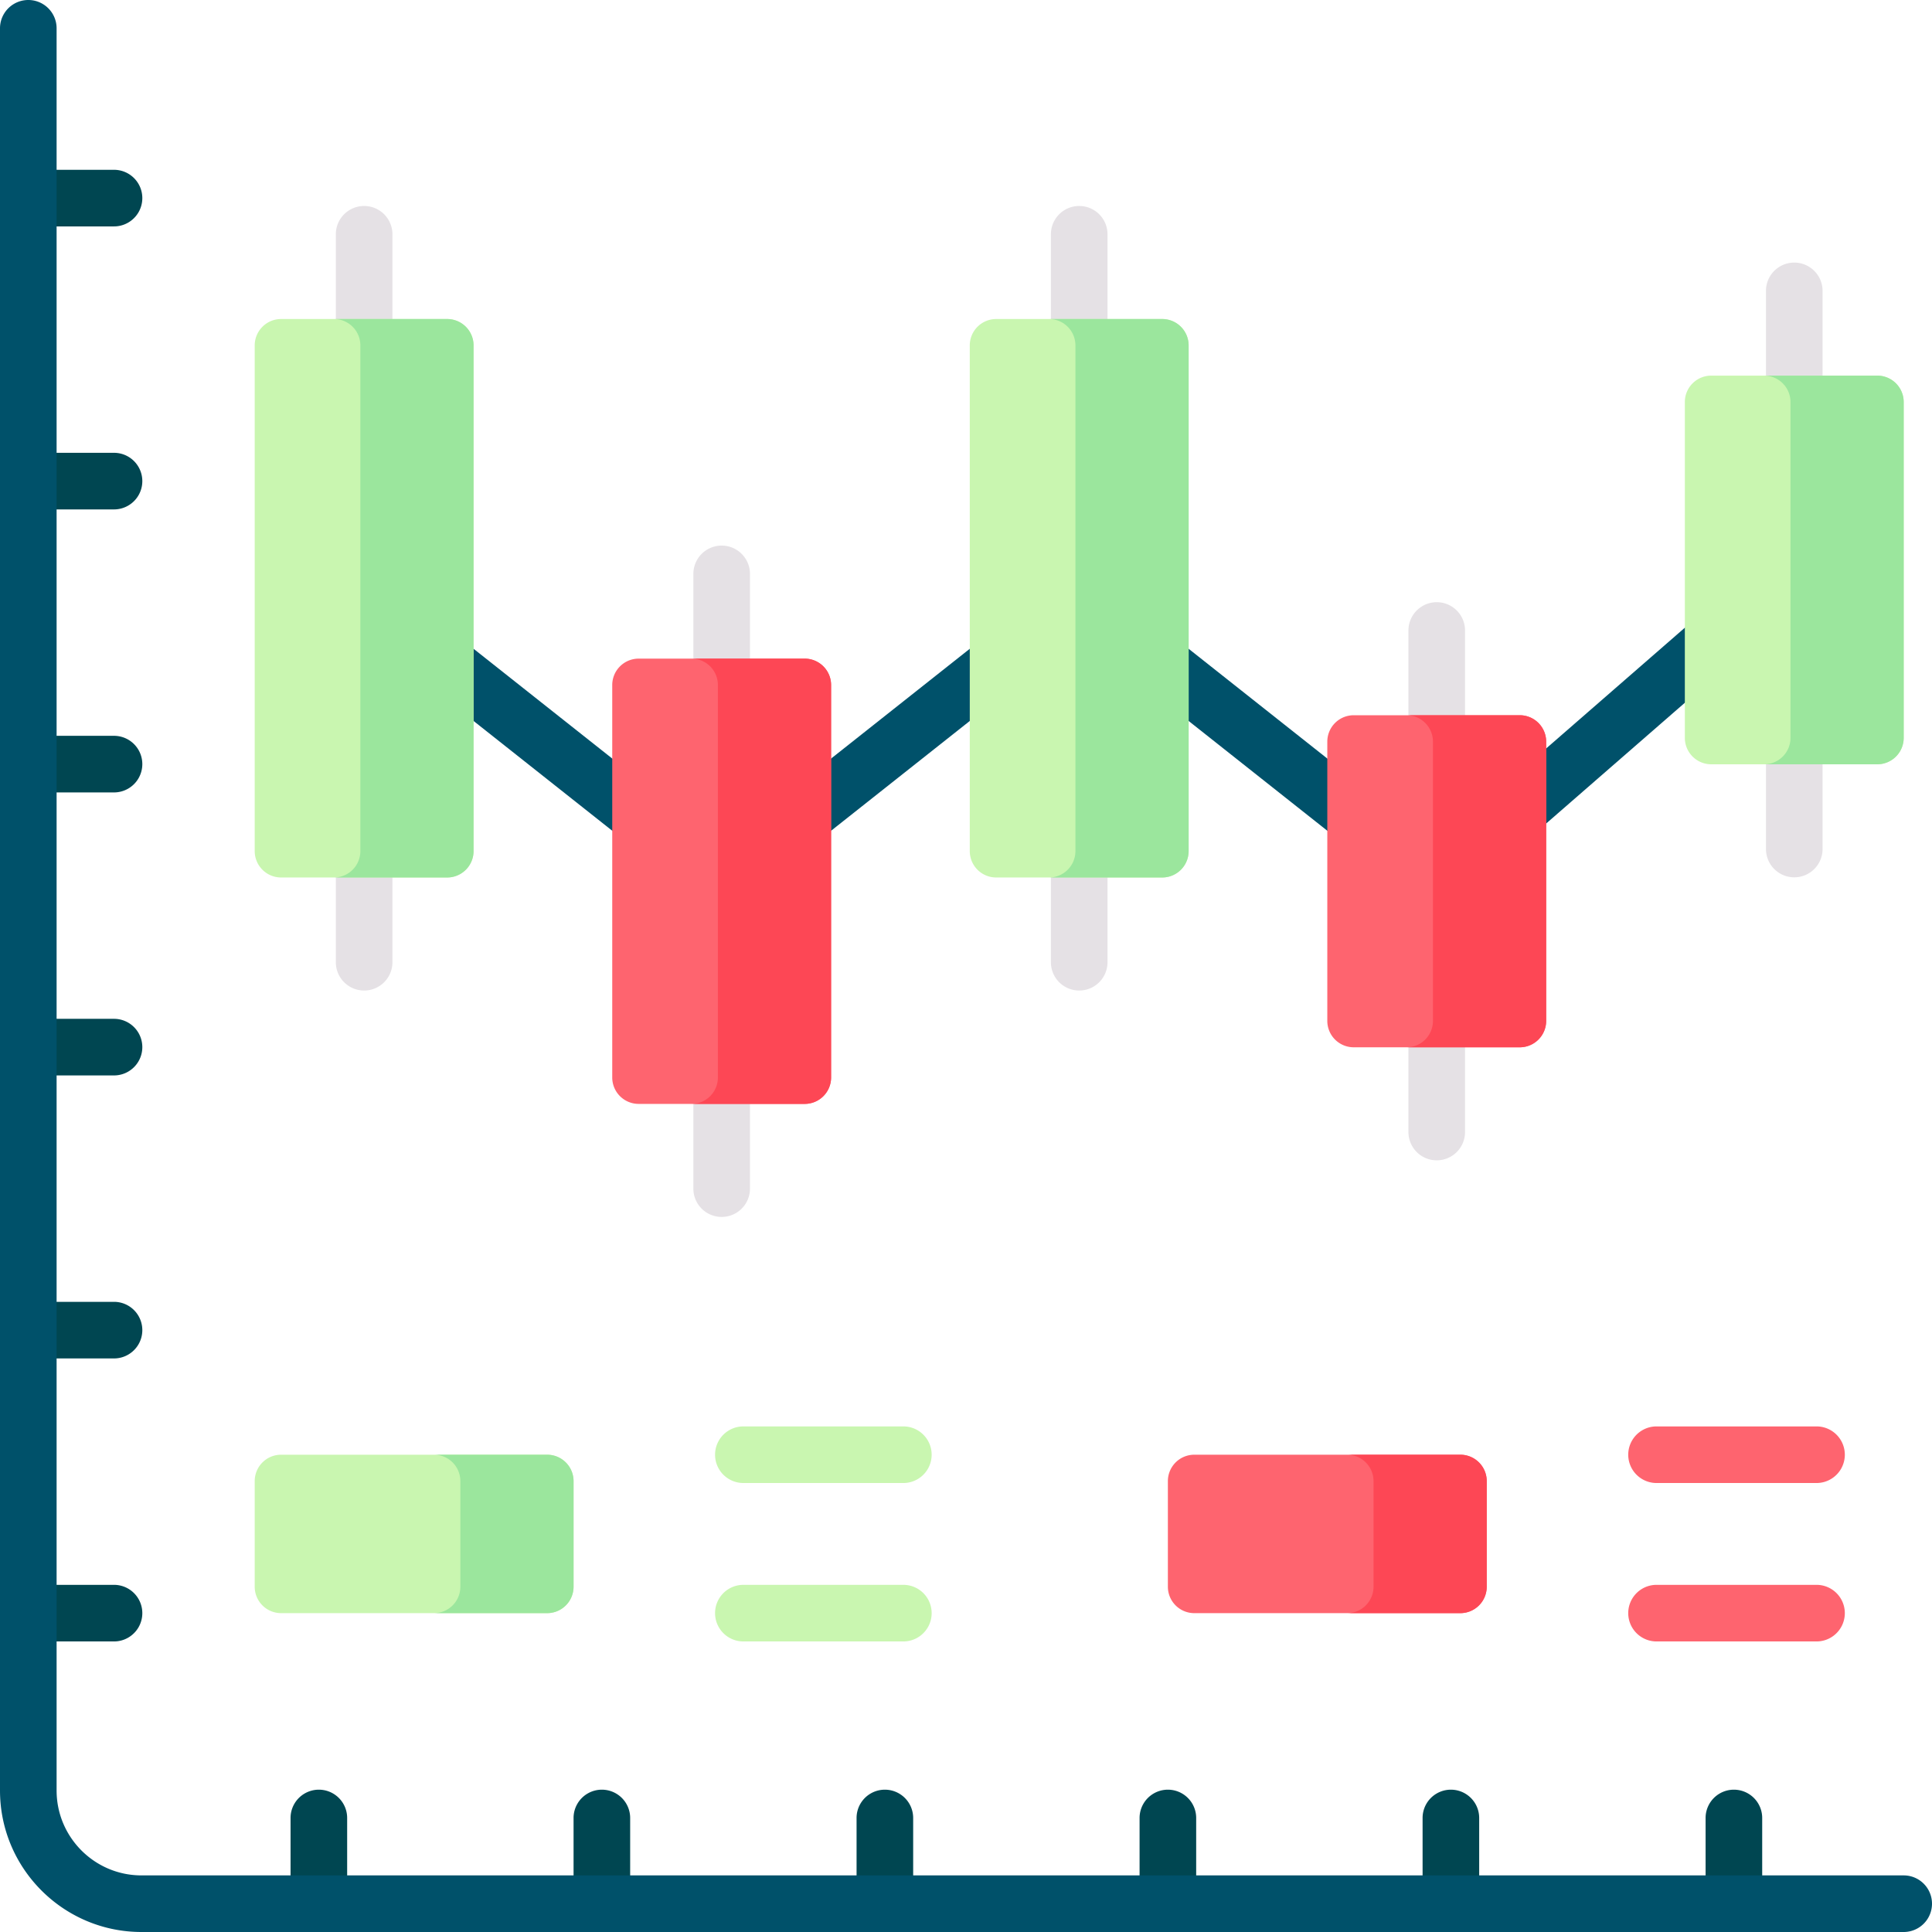 <svg xmlns="http://www.w3.org/2000/svg" xmlns:xlink="http://www.w3.org/1999/xlink" xmlns:v="https://vecta.io/nano" height="512" width="512"><path d="M191.25 241.044a7.49 7.49 0 0 1-4.655-1.619l-94.75-75a7.5 7.5 0 0 1-1.226-10.536c2.572-3.247 7.289-3.796 10.536-1.226l90.095 71.315 90.095-71.315c2.729-2.159 6.582-2.159 9.311 0l89.866 71.135 90.054-78.41a7.5 7.5 0 0 1 10.581.731c2.72 3.124 2.393 7.862-.731 10.582l-94.75 82.5a7.5 7.5 0 0 1-9.58.225L286 168.11l-90.095 71.315c-1.364 1.08-3.009 1.619-4.655 1.619z" fill="#00516a"></path><path d="M96.5 262.5A7.5 7.5 0 0 1 89 255V62.088a7.5 7.5 0 1 1 15 0V255a7.5 7.5 0 0 1-7.5 7.5z" fill="#e5e1e5"></path><path d="M118.5 232.544h-44a7 7 0 0 1-7-7v-134a7 7 0 0 1 7-7h44a7 7 0 0 1 7 7v134a7 7 0 0 1-7 7z" fill="#c9f6b0"></path><path d="M118.5 84.544h-30a7 7 0 0 1 7 7v134a7 7 0 0 1-7 7h30a7 7 0 0 0 7-7v-134a7 7 0 0 0-7-7z" fill="#9be69d"></path><path d="M286 262.5a7.5 7.5 0 0 1-7.5-7.5V62.088a7.5 7.5 0 1 1 15 0V255a7.5 7.5 0 0 1-7.5 7.5z" fill="#e5e1e5"></path><path d="M308 232.544h-44a7 7 0 0 1-7-7v-134a7 7 0 0 1 7-7h44a7 7 0 0 1 7 7v134a7 7 0 0 1-7 7z" fill="#c9f6b0"></path><path d="M308 84.544h-30a7 7 0 0 1 7 7v134a7 7 0 0 1-7 7h30a7 7 0 0 0 7-7v-134a7 7 0 0 0-7-7z" fill="#9be69d"></path><path d="M475.5 232.5a7.5 7.5 0 0 1-7.5-7.5V77.088a7.5 7.5 0 1 1 15 0V225a7.5 7.5 0 0 1-7.5 7.5z" fill="#e5e1e5"></path><path d="M497.5 202.544h-44a7 7 0 0 1-7-7v-89a7 7 0 0 1 7-7h44a7 7 0 0 1 7 7v89a7 7 0 0 1-7 7z" fill="#c9f6b0"></path><path d="M497.5 99.544h-30a7 7 0 0 1 7 7v89a7 7 0 0 1-7 7h30a7 7 0 0 0 7-7v-89a7 7 0 0 0-7-7z" fill="#9be69d"></path><path d="M191.25 322.5a7.5 7.5 0 0 1-7.5-7.5V152.088a7.5 7.5 0 1 1 15 0V315a7.5 7.5 0 0 1-7.5 7.5z" fill="#e5e1e5"></path><path d="M213.25 292.544h-44a7 7 0 0 1-7-7v-104a7 7 0 0 1 7-7h44a7 7 0 0 1 7 7v104a7 7 0 0 1-7 7z" fill="#fe646f"></path><path d="M213.25 174.544h-30a7 7 0 0 1 7 7v104a7 7 0 0 1-7 7h30a7 7 0 0 0 7-7v-104a7 7 0 0 0-7-7z" fill="#fd4755"></path><path d="M380.75 307.5a7.5 7.5 0 0 1-7.5-7.5V167.088a7.5 7.5 0 1 1 15 0V300a7.5 7.5 0 0 1-7.5 7.5z" fill="#e5e1e5"></path><path d="M402.75 277.544h-44a7 7 0 0 1-7-7v-74a7 7 0 0 1 7-7h44a7 7 0 0 1 7 7v74a7 7 0 0 1-7 7z" fill="#fe646f"></path><path d="M402.75 189.544h-30a7 7 0 0 1 7 7v74a7 7 0 0 1-7 7h30a7 7 0 0 0 7-7v-74a7 7 0 0 0-7-7z" fill="#fd4755"></path><g fill="#004651"><use xlink:href="#B"></use><use xlink:href="#B" y="75"></use><use xlink:href="#B" y="150"></use><use xlink:href="#B" y="225"></use><use xlink:href="#B" y="300"></use><use xlink:href="#B" y="375"></use><use xlink:href="#C"></use><use xlink:href="#C" x="75"></use><use xlink:href="#C" x="150"></use><use xlink:href="#C" x="225"></use><use xlink:href="#C" x="300"></use><use xlink:href="#C" x="375"></use></g><path d="M145 427.5H74.5a7 7 0 0 1-7-7v-27.987a7 7 0 0 1 7-7H145a7 7 0 0 1 7 7V420.5a7 7 0 0 1-7 7z" fill="#c9f6b0"></path><use xlink:href="#D" fill="#9be69d"></use><path d="M387 427.5h-70.5a7 7 0 0 1-7-7v-27.987a7 7 0 0 1 7-7H387a7 7 0 0 1 7 7V420.5a7 7 0 0 1-7 7z" fill="#fe646f"></path><use xlink:href="#D" x="242" fill="#fd4755"></use><path d="M239.398 393.014H197a7.5 7.5 0 1 1 0-15h42.398a7.5 7.5 0 1 1 0 15zm0 41.986H197a7.5 7.5 0 1 1 0-15h42.398a7.5 7.5 0 1 1 0 15z" fill="#c9f6b0"></path><path d="M481.398 393.014H439a7.5 7.5 0 1 1 0-15h42.398a7.5 7.5 0 1 1 0 15zm0 41.986H439a7.5 7.5 0 1 1 0-15h42.398a7.5 7.5 0 1 1 0 15z" fill="#fe646f"></path><path d="M504.5 512h-467C16.822 512 0 495.178 0 474.5V7.5a7.5 7.5 0 1 1 15 0v467c0 12.407 10.093 22.5 22.5 22.5h467a7.5 7.5 0 1 1 0 15z" fill="#00516a"></path><defs><path id="B" d="M30.216 60H7.5a7.5 7.5 0 1 1 0-15h22.716a7.5 7.5 0 1 1 0 15z"></path><path id="C" d="M84.5 512a7.5 7.5 0 0 1-7.5-7.5v-22.716a7.5 7.5 0 1 1 15 0V504.5a7.5 7.5 0 0 1-7.5 7.5z"></path><path id="D" d="M145 385.514h-30a7 7 0 0 1 7 7V420.5a7 7 0 0 1-7 7h30a7 7 0 0 0 7-7v-27.986a7 7 0 0 0-7-7z"></path></defs></svg>